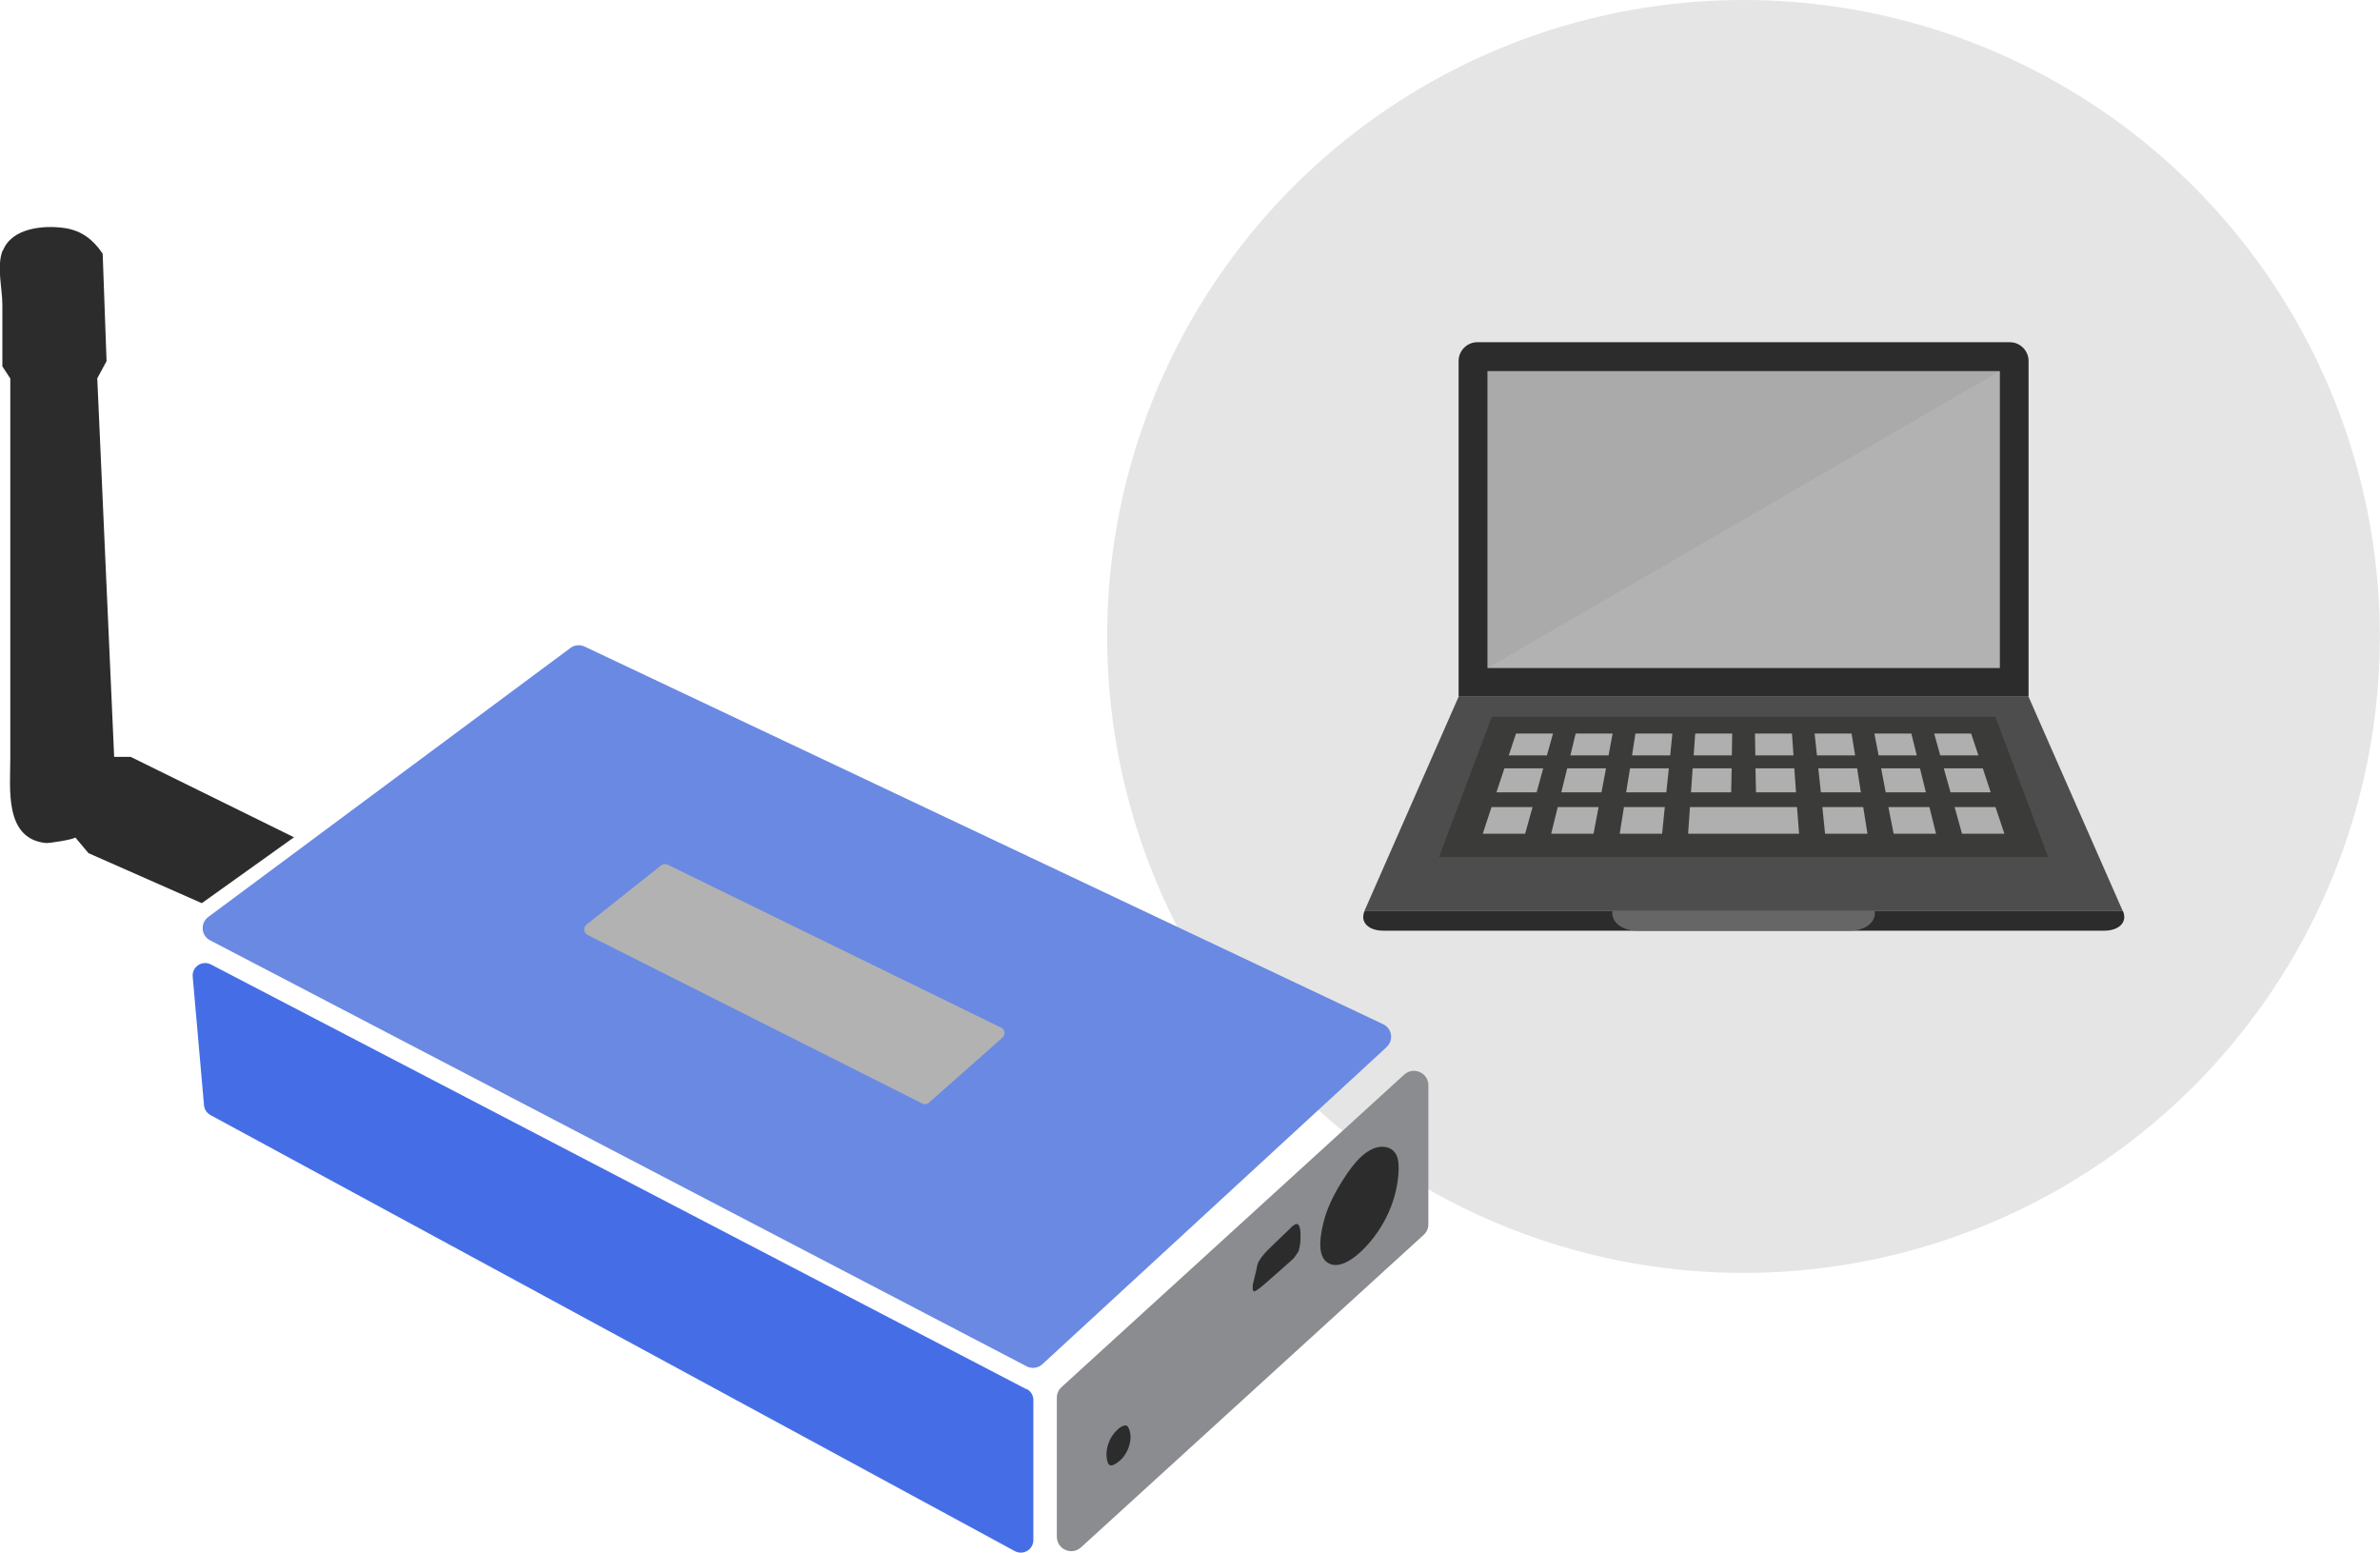 <?xml version="1.0" encoding="UTF-8"?><svg id="Ebene_2" xmlns="http://www.w3.org/2000/svg" viewBox="0 0 140.93 91.93"><g id="Text"><circle cx="103.24" cy="37.68" r="37.68" style="fill:#e5e5e5;"/><path d="m87.48,20.26h31.53c.61,0,1.11.5,1.11,1.11v19.88h-33.75v-19.88c0-.61.5-1.11,1.11-1.11Z" style="fill:#2c2c2c;"/><polygon points="125.7 53.94 80.79 53.94 86.37 41.25 120.12 41.25 125.7 53.94" style="fill:#4d4d4d;"/><path d="m124.59,55.1h-42.68c-.9,0-1.39-.53-1.11-1.16h0s44.91,0,44.91,0h0c.28.64-.22,1.16-1.11,1.16Z" style="fill:#2c2c2c;"/><polygon points="121.28 50.74 85.21 50.74 88.34 42.43 118.15 42.43 121.28 50.74" style="fill:#3b3b3a;"/><polygon points="89.34 44.72 91.6 44.72 91.96 43.43 89.77 43.43 89.34 44.72" style="fill:#afafaf;"/><polygon points="92.99 44.72 95.25 44.72 95.49 43.43 93.3 43.43 92.99 44.72" style="fill:#afafaf;"/><polygon points="96.64 44.72 98.9 44.72 99.03 43.43 96.84 43.43 96.64 44.72" style="fill:#afafaf;"/><polygon points="102.57 43.43 100.38 43.43 100.29 44.72 102.55 44.72 102.57 43.43" style="fill:#afafaf;"/><polygon points="103.94 44.72 106.2 44.72 106.11 43.43 103.92 43.43 103.94 44.72" style="fill:#afafaf;"/><polygon points="107.59 44.72 109.85 44.72 109.64 43.43 107.45 43.43 107.59 44.72" style="fill:#afafaf;"/><polygon points="111.24 44.72 113.5 44.72 113.18 43.43 110.99 43.43 111.24 44.72" style="fill:#afafaf;"/><polygon points="114.53 43.43 114.89 44.72 117.15 44.72 116.72 43.43 114.53 43.43" style="fill:#afafaf;"/><polygon points="88.61 46.91 90.99 46.91 91.38 45.49 89.08 45.49 88.61 46.91" style="fill:#afafaf;"/><polygon points="92.45 46.91 94.83 46.91 95.1 45.49 92.8 45.49 92.45 46.91" style="fill:#afafaf;"/><polygon points="96.29 46.91 98.67 46.91 98.82 45.49 96.52 45.49 96.29 46.91" style="fill:#afafaf;"/><polygon points="102.54 45.49 100.23 45.49 100.13 46.91 102.51 46.91 102.54 45.49" style="fill:#afafaf;"/><polygon points="103.98 46.91 106.35 46.91 106.25 45.49 103.95 45.49 103.98 46.91" style="fill:#afafaf;"/><polygon points="107.82 46.91 110.19 46.91 109.97 45.49 107.67 45.49 107.82 46.91" style="fill:#afafaf;"/><polygon points="111.66 46.91 114.04 46.91 113.69 45.49 111.39 45.49 111.66 46.91" style="fill:#afafaf;"/><polygon points="115.5 46.91 117.88 46.91 117.41 45.49 115.1 45.49 115.5 46.91" style="fill:#afafaf;"/><polygon points="87.8 49.36 90.31 49.36 90.75 47.78 88.32 47.78 87.8 49.36" style="fill:#afafaf;"/><polygon points="91.85 49.36 94.36 49.36 94.66 47.78 92.24 47.78 91.85 49.36" style="fill:#afafaf;"/><polygon points="95.91 49.36 98.42 49.36 98.58 47.78 96.16 47.78 95.91 49.36" style="fill:#afafaf;"/><polygon points="100.07 47.78 99.96 49.36 104.02 49.36 106.53 49.36 106.41 47.78 103.99 47.78 100.07 47.78" style="fill:#afafaf;"/><polygon points="108.07 49.36 110.58 49.36 110.33 47.78 107.91 47.78 108.07 49.36" style="fill:#afafaf;"/><polygon points="112.13 49.36 114.64 49.36 114.25 47.78 111.82 47.78 112.13 49.36" style="fill:#afafaf;"/><polygon points="116.18 49.36 118.69 49.36 118.16 47.78 115.74 47.78 116.18 49.36" style="fill:#afafaf;"/><path d="m109.56,55.1h-12.63c-.9,0-1.54-.53-1.45-1.16h0s15.53,0,15.53,0h0c.1.64-.55,1.16-1.45,1.16Z" style="fill:#666;"/><rect x="88.08" y="21.97" width="30.34" height="17.58" style="fill:#b2b2b2;"/><polygon points="88.08 21.97 118.41 21.97 88.08 39.55 88.08 21.97" style="opacity:.05;"/><path d="m60.77,82.24L12.49,57.1c-.52-.27-1.13.14-1.08.72l.67,7.61c.02.25.17.47.39.59l47.62,25.81c.5.27,1.1-.09,1.1-.65v-8.29c0-.28-.15-.53-.4-.66Z" style="fill:#456ee6;"/><path d="m83.15,63.62l-20.29,18.5c-.18.16-.28.39-.28.63v8.23c0,.74.88,1.13,1.43.63l20.29-18.5c.18-.16.28-.39.28-.63v-8.23c0-.74-.88-1.13-1.43-.63Z" style="fill:#8a8c8f;"/><path d="m.17,14.84c.53-1.35,2.4-1.52,3.65-1.34,1.02.15,1.71.7,2.26,1.52l.23,6.36-.55,1.02,1,22.41h.98s9.67,4.76,9.67,4.76l-5.46,3.9-6.71-2.96-.78-.93h0c-.09.12-1.56.35-1.74.33-2.47-.25-2.11-3.21-2.11-4.98,0-2.97,0-5.95,0-8.92,0-4.53,0-9.06,0-13.6l-.47-.72c0-1.22,0-2.43,0-3.65,0-.98-.35-2.25.01-3.2Z" style="fill:#2d2c2c;"/><path d="m82.12,61.98l-20.4,18.79c-.25.23-.63.28-.93.12L12.44,55.67c-.54-.28-.59-1.02-.11-1.38l21.45-15.93c.24-.18.56-.21.84-.08l47.29,22.36c.52.25.63.95.2,1.34Z" style="fill:#6a89e3;"/><path d="m59.28,60.84l-19.75-9.65c-.13-.06-.27-.04-.38.04l-4.42,3.51c-.21.16-.17.49.06.61l19.82,9.98c.13.07.29.05.4-.05l4.35-3.85c.19-.17.15-.48-.08-.6Z" style="fill:#b2b2b2;"/><path d="m81.46,67.95c-.9.29-1.58,1.33-2.06,2.1-.45.73-.84,1.52-1.04,2.36-.15.62-.41,1.88.23,2.33.72.5,1.71-.34,2.19-.83,1.21-1.24,1.98-2.92,2.04-4.65,0-.29,0-.59-.12-.85-.22-.49-.76-.61-1.24-.46Z" style="fill:#2d2c2c;"/><path d="m66.79,84.47s-.03-.04-.05-.05c-.17-.11-.46.12-.5.16-.65.54-.85,1.44-.64,2.02.13.36.55,0,.68-.1.53-.42.88-1.41.51-2.03Z" style="fill:#2d2c2c;"/><path d="m76.98,73.68c-.02.13-.05.27-.09.41l-.25.36c-.08.12-1.36,1.21-1.85,1.65l-.33.26-.18.1-.1-.07v-.32c.07-.29.14-.58.21-.87.04-.17.06-.38.15-.53.18-.31.44-.58.7-.83l.6-.58.45-.43c.1-.09.44-.51.6-.31.12.15.12.49.12.68,0,.16,0,.32-.03.48Z" style="fill:#2d2c2c;"/></g></svg>